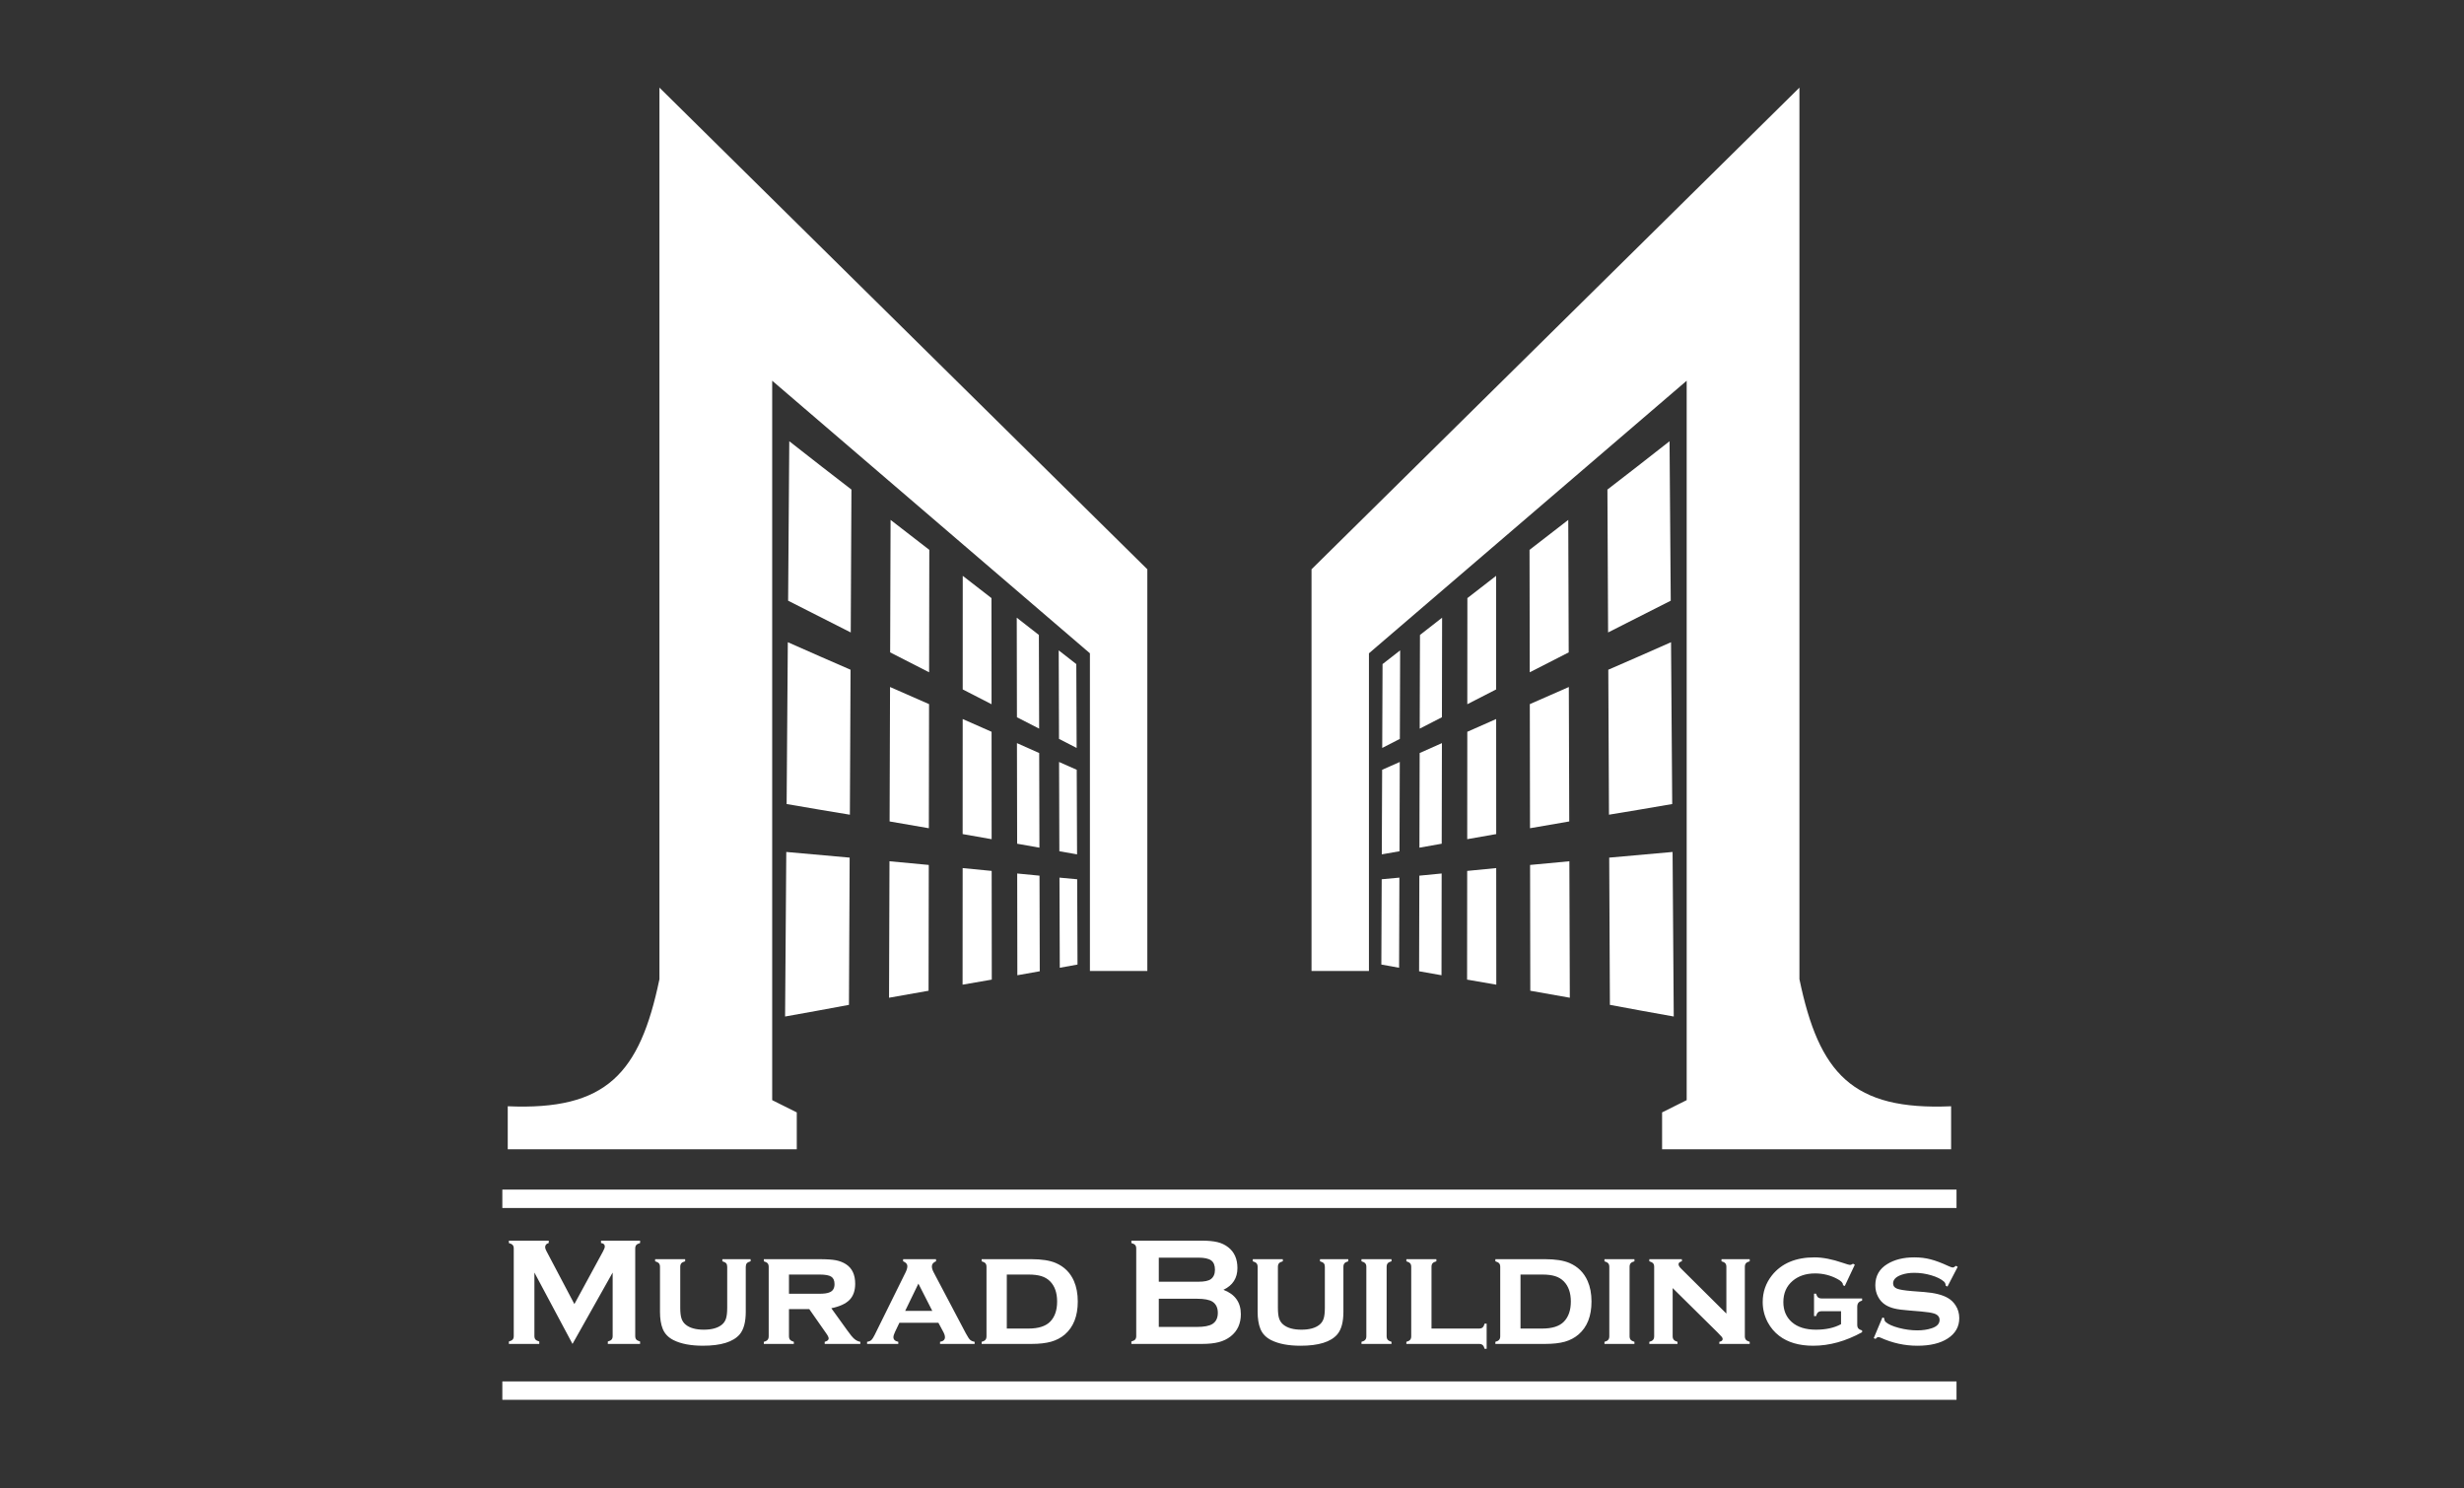<?xml version="1.0" encoding="UTF-8"?> <svg xmlns="http://www.w3.org/2000/svg" width="149" height="90" viewBox="0 0 149 90" fill="none"><rect x="0" y="0" width="149" height="90" fill="#333333" stroke="none"/><g clip-path="url(#clip0_44_71)"><path d="M39.877 5.3V59.222C38.687 64.938 36.671 67.167 30.704 66.908V69.511H48.182V67.279C47.686 67.032 47.191 66.784 46.695 66.537V23.027L65.908 39.513V58.726H69.38V34.431L39.877 5.3Z" fill="white"></path><path d="M51.487 29.609C51.472 32.484 51.459 35.361 51.445 38.251C50.267 37.659 49.007 37.02 47.658 36.331C47.681 33.109 47.704 29.891 47.728 26.686C49.064 27.737 50.317 28.71 51.487 29.609Z" fill="white"></path><path d="M56.196 33.256C56.193 35.719 56.187 38.186 56.184 40.661C55.44 40.282 54.656 39.886 53.828 39.457C53.837 36.779 53.847 34.108 53.854 31.444C54.678 32.085 55.457 32.688 56.196 33.256Z" fill="white"></path><path d="M59.955 36.174C59.957 38.306 59.958 40.446 59.96 42.592C59.405 42.307 58.822 42.009 58.216 41.697C58.216 39.403 58.218 37.112 58.218 34.827C58.822 35.297 59.402 35.746 59.955 36.174Z" fill="white"></path><path d="M62.822 38.403C62.828 40.288 62.833 42.173 62.838 44.069C62.407 43.849 61.96 43.618 61.495 43.38C61.49 41.37 61.487 39.364 61.484 37.359C61.949 37.724 62.393 38.07 62.822 38.403Z" fill="white"></path><path d="M65.085 40.165C65.091 41.854 65.099 43.547 65.105 45.237C64.76 45.065 64.406 44.883 64.039 44.689C64.031 42.9 64.027 41.118 64.021 39.335C64.387 39.626 64.742 39.899 65.085 40.165Z" fill="white"></path><path d="M51.433 40.506C51.419 43.417 51.405 46.343 51.393 49.274C50.203 49.08 48.928 48.864 47.568 48.629C47.592 45.35 47.617 42.093 47.64 38.842C48.99 39.442 50.254 39.993 51.433 40.506Z" fill="white"></path><path d="M56.181 42.587C56.177 45.084 56.171 47.582 56.168 50.092C55.417 49.963 54.628 49.831 53.795 49.682C53.805 46.962 53.814 44.256 53.822 41.551C54.65 41.921 55.435 42.261 56.181 42.587Z" fill="white"></path><path d="M59.961 44.259C59.962 46.421 59.964 48.582 59.965 50.755C59.406 50.657 58.823 50.556 58.212 50.446C58.212 48.121 58.214 45.802 58.215 43.488C58.823 43.757 59.404 44.014 59.961 44.259Z" fill="white"></path><path d="M62.841 45.544C62.846 47.45 62.851 49.358 62.855 51.268C62.423 51.192 61.974 51.115 61.508 51.029C61.503 48.998 61.5 46.969 61.496 44.945C61.963 45.158 62.409 45.353 62.841 45.544Z" fill="white"></path><path d="M65.111 46.558C65.117 48.261 65.125 49.967 65.131 51.672C64.786 51.614 64.43 51.554 64.06 51.485C64.054 49.681 64.049 47.88 64.043 46.085C64.412 46.248 64.766 46.405 65.111 46.558Z" fill="white"></path><path d="M51.379 51.87C51.365 54.832 51.351 57.799 51.337 60.775C50.136 61.001 48.849 61.236 47.475 61.48C47.498 58.15 47.524 54.835 47.547 51.528C48.911 51.654 50.187 51.767 51.379 51.87Z" fill="white"></path><path d="M56.164 52.313C56.159 54.84 56.154 57.38 56.151 59.921C55.396 60.058 54.6 60.201 53.761 60.344C53.769 57.587 53.778 54.833 53.788 52.09C54.623 52.168 55.412 52.241 56.164 52.313Z" fill="white"></path><path d="M59.967 52.674C59.969 54.863 59.972 57.049 59.974 59.248C59.411 59.346 58.825 59.451 58.208 59.554C58.21 57.2 58.211 54.85 58.213 52.503C58.823 52.567 59.408 52.625 59.967 52.674Z" fill="white"></path><path d="M62.86 52.961C62.866 54.885 62.871 56.813 62.875 58.743C62.44 58.822 61.99 58.903 61.52 58.984C61.517 56.925 61.514 54.875 61.511 52.83C61.979 52.876 62.427 52.919 62.86 52.961Z" fill="white"></path><path d="M65.138 53.179C65.144 54.899 65.152 56.615 65.158 58.337C64.811 58.402 64.454 58.466 64.086 58.531C64.08 56.711 64.072 54.896 64.067 53.08C64.435 53.115 64.791 53.147 65.138 53.179Z" fill="white"></path><path d="M108.813 5.3V59.222C110.002 64.938 112.018 67.167 117.985 66.908V69.511H100.508V67.279C101.003 67.032 101.499 66.784 101.995 66.537V23.027L82.781 39.513V58.726H79.309V34.431L108.813 5.3Z" fill="white"></path><path d="M97.202 29.609C97.217 32.484 97.229 35.361 97.243 38.251C98.421 37.659 99.682 37.02 101.031 36.331C101.007 33.109 100.982 29.891 100.959 26.686C99.624 27.737 98.371 28.71 97.202 29.609Z" fill="white"></path><path d="M92.492 33.256C92.495 35.719 92.502 38.186 92.505 40.661C93.249 40.282 94.032 39.886 94.861 39.457C94.851 36.779 94.842 34.108 94.834 31.444C94.011 32.085 93.232 32.688 92.492 33.256Z" fill="white"></path><path d="M88.734 36.174C88.733 38.306 88.731 40.446 88.729 42.592C89.284 42.307 89.867 42.009 90.473 41.697C90.473 39.403 90.47 37.112 90.471 34.827C89.867 35.297 89.287 35.746 88.734 36.174Z" fill="white"></path><path d="M85.867 38.403C85.861 40.288 85.856 42.173 85.851 44.069C86.282 43.849 86.729 43.618 87.194 43.38C87.199 41.37 87.202 39.364 87.205 37.359C86.74 37.724 86.296 38.07 85.867 38.403Z" fill="white"></path><path d="M83.604 40.165C83.598 41.854 83.59 43.547 83.584 45.237C83.929 45.065 84.284 44.883 84.65 44.689C84.658 42.9 84.662 41.118 84.668 39.335C84.302 39.626 83.948 39.899 83.604 40.165Z" fill="white"></path><path d="M97.255 40.506C97.269 43.417 97.283 46.343 97.296 49.274C98.486 49.08 99.76 48.864 101.12 48.629C101.097 45.35 101.072 42.093 101.049 38.842C99.7 39.442 98.435 39.993 97.255 40.506Z" fill="white"></path><path d="M92.509 42.587C92.512 45.084 92.518 47.582 92.521 50.092C93.272 49.963 94.061 49.831 94.894 49.682C94.885 46.962 94.876 44.256 94.868 41.551C94.04 41.921 93.255 42.261 92.509 42.587Z" fill="white"></path><path d="M88.729 44.259C88.727 46.421 88.726 48.582 88.724 50.755C89.283 50.657 89.866 50.556 90.477 50.446C90.477 48.121 90.475 45.802 90.474 43.488C89.866 43.757 89.285 44.014 88.729 44.259Z" fill="white"></path><path d="M85.848 45.544C85.843 47.45 85.838 49.358 85.834 51.268C86.266 51.192 86.715 51.115 87.181 51.029C87.186 48.998 87.189 46.969 87.194 44.945C86.726 45.158 86.28 45.353 85.848 45.544Z" fill="white"></path><path d="M83.579 46.558C83.572 48.261 83.564 49.967 83.558 51.672C83.903 51.614 84.259 51.554 84.629 51.485C84.635 49.681 84.64 47.88 84.646 46.085C84.278 46.248 83.924 46.405 83.579 46.558Z" fill="white"></path><path d="M97.31 51.87C97.324 54.832 97.338 57.799 97.352 60.775C98.553 61.001 99.84 61.236 101.213 61.48C101.19 58.15 101.165 54.835 101.142 51.528C99.778 51.654 98.502 51.767 97.31 51.87Z" fill="white"></path><path d="M92.525 52.313C92.531 54.84 92.534 57.38 92.538 59.921C93.293 60.058 94.088 60.201 94.928 60.344C94.92 57.587 94.91 54.833 94.901 52.09C94.067 52.168 93.278 52.241 92.525 52.313Z" fill="white"></path><path d="M88.722 52.674C88.721 54.863 88.718 57.049 88.716 59.248C89.279 59.346 89.865 59.451 90.482 59.554C90.479 57.2 90.479 54.85 90.477 52.503C89.867 52.567 89.282 52.625 88.722 52.674Z" fill="white"></path><path d="M85.829 52.961C85.823 54.885 85.819 56.813 85.814 58.743C86.249 58.822 86.698 58.903 87.169 58.984C87.172 56.925 87.175 54.875 87.178 52.83C86.711 52.876 86.261 52.919 85.829 52.961Z" fill="white"></path><path d="M83.552 53.179C83.544 54.899 83.538 56.615 83.531 58.337C83.878 58.402 84.235 58.466 84.604 58.531C84.61 56.711 84.618 54.896 84.622 53.08C84.254 53.115 83.898 53.147 83.552 53.179Z" fill="white"></path><path d="M34.62 81.282L32.316 76.965V80.8C32.316 80.897 32.339 80.968 32.38 81.016C32.425 81.064 32.502 81.103 32.61 81.136V81.282H30.773V81.136C30.884 81.103 30.96 81.064 31.003 81.016C31.045 80.968 31.067 80.897 31.067 80.8V75.511C31.067 75.419 31.045 75.349 31.003 75.301C30.96 75.251 30.884 75.212 30.773 75.181V75.035H33.182V75.181C33.039 75.217 32.966 75.302 32.966 75.433C32.966 75.493 32.99 75.563 33.032 75.644L34.733 78.872L36.458 75.698C36.536 75.557 36.573 75.456 36.573 75.392C36.573 75.267 36.497 75.197 36.344 75.181V75.035H38.706V75.181C38.598 75.212 38.52 75.251 38.476 75.301C38.435 75.349 38.413 75.419 38.413 75.511V80.8C38.413 80.897 38.435 80.968 38.476 81.016C38.52 81.064 38.598 81.103 38.706 81.136V81.282H36.755V81.136C36.863 81.106 36.938 81.069 36.982 81.018C37.027 80.968 37.048 80.897 37.048 80.8V76.965L34.62 81.282ZM45.097 76.623V79.336C45.097 79.956 44.974 80.41 44.732 80.701C44.337 81.162 43.596 81.391 42.505 81.391C41.776 81.391 41.187 81.28 40.738 81.057C40.414 80.897 40.194 80.665 40.074 80.367C39.964 80.092 39.91 79.748 39.91 79.336V76.623C39.91 76.528 39.888 76.457 39.846 76.407C39.802 76.359 39.726 76.317 39.616 76.284V76.157H41.432V76.284C41.32 76.316 41.243 76.354 41.199 76.406C41.157 76.457 41.135 76.528 41.135 76.623V79.091C41.135 79.377 41.16 79.596 41.212 79.748C41.263 79.9 41.35 80.026 41.474 80.124C41.724 80.323 42.087 80.421 42.559 80.421C43.033 80.421 43.395 80.323 43.645 80.124C43.767 80.026 43.852 79.9 43.902 79.748C43.95 79.596 43.975 79.377 43.975 79.091V76.623C43.975 76.528 43.955 76.457 43.912 76.407C43.872 76.359 43.793 76.317 43.681 76.284V76.157H45.39V76.284C45.28 76.316 45.204 76.354 45.16 76.406C45.118 76.457 45.097 76.528 45.097 76.623ZM47.71 79.178V80.811C47.71 80.906 47.732 80.979 47.774 81.029C47.818 81.079 47.894 81.121 48.004 81.154V81.282H46.189V81.154C46.298 81.127 46.373 81.086 46.416 81.035C46.461 80.984 46.484 80.911 46.484 80.814V76.623C46.484 76.528 46.461 76.457 46.419 76.407C46.376 76.359 46.301 76.317 46.189 76.284V76.157H49.549C49.986 76.157 50.318 76.178 50.547 76.222C50.775 76.268 50.98 76.346 51.16 76.463C51.53 76.704 51.714 77.099 51.714 77.644C51.714 78.059 51.6 78.384 51.373 78.617C51.145 78.851 50.778 79.019 50.271 79.124L51.243 80.474C51.418 80.723 51.561 80.894 51.666 80.982C51.771 81.072 51.891 81.13 52.024 81.154V81.282H49.87V81.154C50.03 81.111 50.11 81.043 50.11 80.95C50.11 80.883 50.06 80.779 49.962 80.643L48.938 79.178H47.71ZM47.71 78.248H49.558C49.839 78.248 50.048 78.218 50.18 78.155C50.369 78.074 50.464 77.912 50.464 77.667C50.464 77.45 50.399 77.299 50.265 77.214C50.133 77.128 49.897 77.086 49.558 77.086H47.71V78.248ZM56.745 80.002H54.387L54.122 80.559C54.057 80.693 54.026 80.799 54.026 80.875C54.026 81.021 54.124 81.114 54.32 81.154V81.282H52.433V81.154C52.548 81.136 52.633 81.1 52.692 81.049C52.748 80.996 52.814 80.895 52.89 80.741L54.762 76.952C54.832 76.81 54.868 76.684 54.868 76.577C54.868 76.452 54.783 76.354 54.612 76.284V76.157H56.602V76.284C56.434 76.351 56.351 76.455 56.351 76.595C56.351 76.696 56.388 76.82 56.466 76.965L58.405 80.642C58.514 80.842 58.596 80.97 58.657 81.029C58.718 81.088 58.812 81.131 58.937 81.154V81.282H56.845V81.154C57.044 81.121 57.142 81.027 57.142 80.876C57.142 80.782 57.105 80.665 57.026 80.524L56.745 80.002ZM56.375 79.282L55.536 77.635L54.738 79.282H56.375ZM59.654 80.814V76.623C59.654 76.528 59.633 76.457 59.591 76.407C59.547 76.359 59.473 76.317 59.361 76.284V76.157H62.369C62.994 76.157 63.488 76.234 63.847 76.389C64.355 76.609 64.719 76.971 64.943 77.479C65.096 77.832 65.174 78.247 65.174 78.718C65.174 79.595 64.913 80.259 64.393 80.71C64.158 80.912 63.88 81.057 63.561 81.148C63.242 81.237 62.845 81.282 62.369 81.282H59.361V81.154C59.469 81.127 59.544 81.086 59.588 81.035C59.633 80.984 59.654 80.911 59.654 80.814ZM60.882 80.353H62.19C62.792 80.353 63.229 80.214 63.501 79.939C63.783 79.654 63.925 79.246 63.925 78.718C63.925 78.191 63.783 77.784 63.501 77.498C63.359 77.355 63.185 77.249 62.978 77.184C62.77 77.119 62.508 77.086 62.19 77.086H60.882V80.353Z" fill="white"></path><path d="M73.982 78.009C74.683 78.275 75.035 78.768 75.035 79.484C75.035 80.055 74.83 80.502 74.42 80.825C74.215 80.987 73.974 81.103 73.7 81.175C73.427 81.246 73.09 81.282 72.687 81.282H68.415V81.136C68.526 81.105 68.602 81.064 68.645 81.016C68.687 80.968 68.709 80.897 68.709 80.802V75.517C68.709 75.42 68.687 75.349 68.645 75.301C68.602 75.252 68.526 75.212 68.415 75.181V75.035H72.644C73.051 75.035 73.377 75.066 73.624 75.126C73.873 75.187 74.088 75.291 74.274 75.438C74.644 75.727 74.828 76.146 74.828 76.693C74.828 77.302 74.546 77.742 73.982 78.009ZM70.073 77.52H72.466C72.83 77.52 73.084 77.467 73.226 77.36C73.388 77.237 73.469 77.049 73.469 76.793C73.469 76.53 73.393 76.342 73.24 76.232C73.088 76.121 72.83 76.064 72.466 76.064H70.073V77.52ZM70.073 80.254H72.387C72.819 80.254 73.128 80.193 73.318 80.075C73.534 79.938 73.643 79.713 73.643 79.402C73.643 79.094 73.534 78.869 73.318 78.727C73.132 78.609 72.822 78.55 72.387 78.55H70.073V80.254ZM81.237 76.624V79.338C81.237 79.957 81.114 80.41 80.87 80.701C80.477 81.162 79.736 81.392 78.645 81.392C77.916 81.392 77.327 81.28 76.878 81.057C76.555 80.897 76.334 80.665 76.215 80.367C76.105 80.092 76.05 79.748 76.05 79.338V76.624C76.05 76.528 76.028 76.457 75.986 76.409C75.943 76.359 75.867 76.317 75.757 76.285V76.157H77.573V76.285C77.461 76.316 77.383 76.354 77.34 76.407C77.298 76.457 77.276 76.528 77.276 76.624V79.091C77.276 79.377 77.301 79.596 77.351 79.748C77.403 79.901 77.491 80.027 77.615 80.124C77.865 80.323 78.227 80.421 78.7 80.421C79.174 80.421 79.536 80.323 79.786 80.124C79.907 80.027 79.992 79.901 80.042 79.748C80.091 79.596 80.115 79.377 80.115 79.091V76.624C80.115 76.528 80.095 76.457 80.053 76.409C80.013 76.359 79.933 76.317 79.821 76.285V76.157H81.531V76.285C81.42 76.316 81.344 76.354 81.301 76.407C81.259 76.457 81.237 76.528 81.237 76.624ZM83.851 76.624V80.811C83.851 80.906 83.873 80.978 83.915 81.029C83.958 81.079 84.034 81.122 84.145 81.155V81.282H82.33V81.155C82.438 81.127 82.513 81.088 82.557 81.035C82.602 80.984 82.624 80.911 82.624 80.816V76.624C82.624 76.528 82.602 76.457 82.559 76.409C82.516 76.359 82.442 76.317 82.33 76.285V76.157H84.145V76.285C84.034 76.316 83.958 76.354 83.915 76.407C83.873 76.457 83.851 76.528 83.851 76.624ZM86.564 80.353H89.433C89.531 80.353 89.604 80.331 89.652 80.289C89.702 80.247 89.744 80.168 89.776 80.056H89.899V81.576H89.776C89.746 81.465 89.706 81.391 89.653 81.346C89.604 81.304 89.531 81.282 89.433 81.282H85.044V81.155C85.151 81.127 85.226 81.088 85.271 81.035C85.316 80.984 85.338 80.911 85.338 80.816V76.624C85.338 76.528 85.316 76.457 85.273 76.409C85.23 76.359 85.155 76.317 85.044 76.285V76.157H86.858V76.285C86.749 76.316 86.672 76.354 86.628 76.407C86.586 76.457 86.564 76.528 86.564 76.624V80.353ZM90.72 80.816V76.624C90.72 76.528 90.698 76.457 90.656 76.409C90.612 76.359 90.536 76.317 90.426 76.285V76.157H93.433C94.059 76.157 94.552 76.235 94.911 76.389C95.419 76.609 95.783 76.971 96.006 77.479C96.162 77.832 96.239 78.247 96.239 78.718C96.239 79.595 95.979 80.26 95.456 80.71C95.221 80.912 94.945 81.057 94.625 81.149C94.306 81.237 93.91 81.282 93.433 81.282H90.426V81.155C90.533 81.127 90.609 81.088 90.653 81.035C90.698 80.984 90.72 80.911 90.72 80.816ZM91.946 80.353H93.256C93.857 80.353 94.292 80.216 94.564 79.941C94.847 79.655 94.99 79.247 94.99 78.718C94.99 78.193 94.847 77.784 94.564 77.498C94.424 77.355 94.249 77.249 94.042 77.184C93.836 77.119 93.573 77.086 93.256 77.086H91.946V80.353ZM98.542 76.624V80.811C98.542 80.906 98.564 80.978 98.606 81.029C98.65 81.079 98.726 81.122 98.836 81.155V81.282H97.023V81.155C97.13 81.127 97.204 81.088 97.248 81.035C97.293 80.984 97.316 80.911 97.316 80.816V76.624C97.316 76.528 97.293 76.457 97.251 76.409C97.208 76.359 97.133 76.317 97.023 76.285V76.157H98.836V76.285C98.726 76.316 98.65 76.354 98.606 76.407C98.564 76.457 98.542 76.528 98.542 76.624ZM101.147 77.905V80.813C101.147 80.906 101.169 80.979 101.214 81.03C101.257 81.083 101.332 81.124 101.441 81.155V81.282H99.736V81.155C99.843 81.127 99.918 81.088 99.963 81.035C100.008 80.984 100.029 80.911 100.029 80.816V76.624C100.029 76.528 100.008 76.457 99.966 76.409C99.921 76.359 99.846 76.317 99.736 76.285V76.157H101.705V76.285C101.569 76.317 101.503 76.378 101.503 76.463C101.503 76.536 101.553 76.622 101.649 76.719L104.395 79.447V76.624C104.395 76.528 104.373 76.457 104.331 76.407C104.286 76.354 104.212 76.316 104.101 76.285V76.157H105.806V76.285C105.696 76.316 105.619 76.354 105.576 76.407C105.534 76.457 105.512 76.528 105.512 76.624V80.811C105.512 80.906 105.534 80.978 105.576 81.029C105.619 81.079 105.696 81.122 105.806 81.155V81.282H103.969V81.155C104.104 81.128 104.171 81.071 104.171 80.985C104.171 80.944 104.153 80.9 104.116 80.855C104.079 80.81 103.994 80.72 103.863 80.588L101.147 77.905ZM111.329 79.304H110.162C110.064 79.304 109.991 79.327 109.941 79.369C109.89 79.413 109.849 79.487 109.818 79.598H109.696V78.243H109.818C109.849 78.35 109.89 78.423 109.941 78.468C109.991 78.51 110.064 78.532 110.162 78.532H112.603V78.664C112.494 78.695 112.419 78.74 112.376 78.797C112.331 78.855 112.309 78.937 112.309 79.044V80.124C112.309 80.221 112.331 80.294 112.376 80.345C112.419 80.396 112.494 80.437 112.603 80.468V80.573C111.613 81.119 110.627 81.392 109.645 81.392C108.797 81.392 108.11 81.192 107.587 80.791C107.302 80.573 107.074 80.302 106.899 79.978C106.695 79.593 106.592 79.183 106.592 78.748C106.592 78.141 106.779 77.607 107.15 77.136C107.73 76.41 108.588 76.047 109.723 76.047C110.221 76.047 110.788 76.157 111.427 76.376C111.68 76.462 111.826 76.505 111.87 76.505C111.92 76.505 111.983 76.48 112.053 76.432L112.162 76.491L111.554 77.781L111.444 77.726V77.699C111.444 77.587 111.33 77.47 111.105 77.352C110.687 77.128 110.24 77.018 109.76 77.018C109.207 77.018 108.755 77.169 108.4 77.47C108.028 77.787 107.841 78.215 107.841 78.752C107.841 79.254 108.011 79.658 108.35 79.96C108.698 80.267 109.186 80.421 109.814 80.421C110.412 80.421 110.917 80.311 111.329 80.087V79.304ZM118.384 76.619L117.764 77.814L117.655 77.755C117.655 77.655 117.623 77.576 117.559 77.517C117.385 77.361 117.128 77.233 116.79 77.133C116.451 77.032 116.107 76.982 115.76 76.982C115.462 76.982 115.201 77.022 114.973 77.105C114.644 77.223 114.477 77.396 114.477 77.622C114.477 77.772 114.557 77.878 114.715 77.94C114.874 78.002 115.181 78.052 115.635 78.088L116.358 78.143C116.992 78.193 117.471 78.314 117.801 78.51C117.984 78.618 118.136 78.766 118.254 78.948C118.405 79.178 118.478 79.434 118.478 79.722C118.478 80.244 118.244 80.654 117.774 80.957C117.325 81.246 116.717 81.392 115.952 81.392C115.178 81.392 114.433 81.228 113.714 80.902C113.665 80.881 113.623 80.87 113.59 80.87C113.529 80.87 113.472 80.906 113.42 80.979L113.306 80.934L113.832 79.68L113.946 79.725V79.762C113.946 79.842 113.976 79.91 114.039 79.964C114.19 80.098 114.453 80.214 114.83 80.314C115.207 80.412 115.575 80.462 115.942 80.462C116.266 80.462 116.554 80.42 116.811 80.334C117.128 80.231 117.288 80.062 117.288 79.831C117.288 79.646 117.178 79.515 116.959 79.444C116.811 79.394 116.547 79.354 116.167 79.319L115.447 79.259C115.06 79.23 114.765 79.191 114.559 79.141C114.356 79.092 114.177 79.02 114.025 78.926C113.829 78.805 113.677 78.638 113.567 78.426C113.458 78.218 113.402 77.986 113.402 77.736C113.402 77.175 113.643 76.746 114.126 76.451C114.564 76.182 115.107 76.047 115.756 76.047C116.107 76.047 116.433 76.085 116.738 76.165C117.041 76.242 117.404 76.378 117.826 76.574C117.951 76.631 118.036 76.66 118.085 76.66C118.136 76.66 118.198 76.626 118.274 76.559L118.384 76.619Z" fill="white"></path><path d="M30.377 73.061H118.312V71.948H30.377V73.061Z" fill="white"></path><path d="M30.377 84.662H118.312V83.55H30.377V84.662Z" fill="white"></path></g><defs><clipPath id="clip0_44_71"><rect width="88.189" height="80" fill="white" transform="translate(30.254 5)"></rect></clipPath></defs></svg> 
